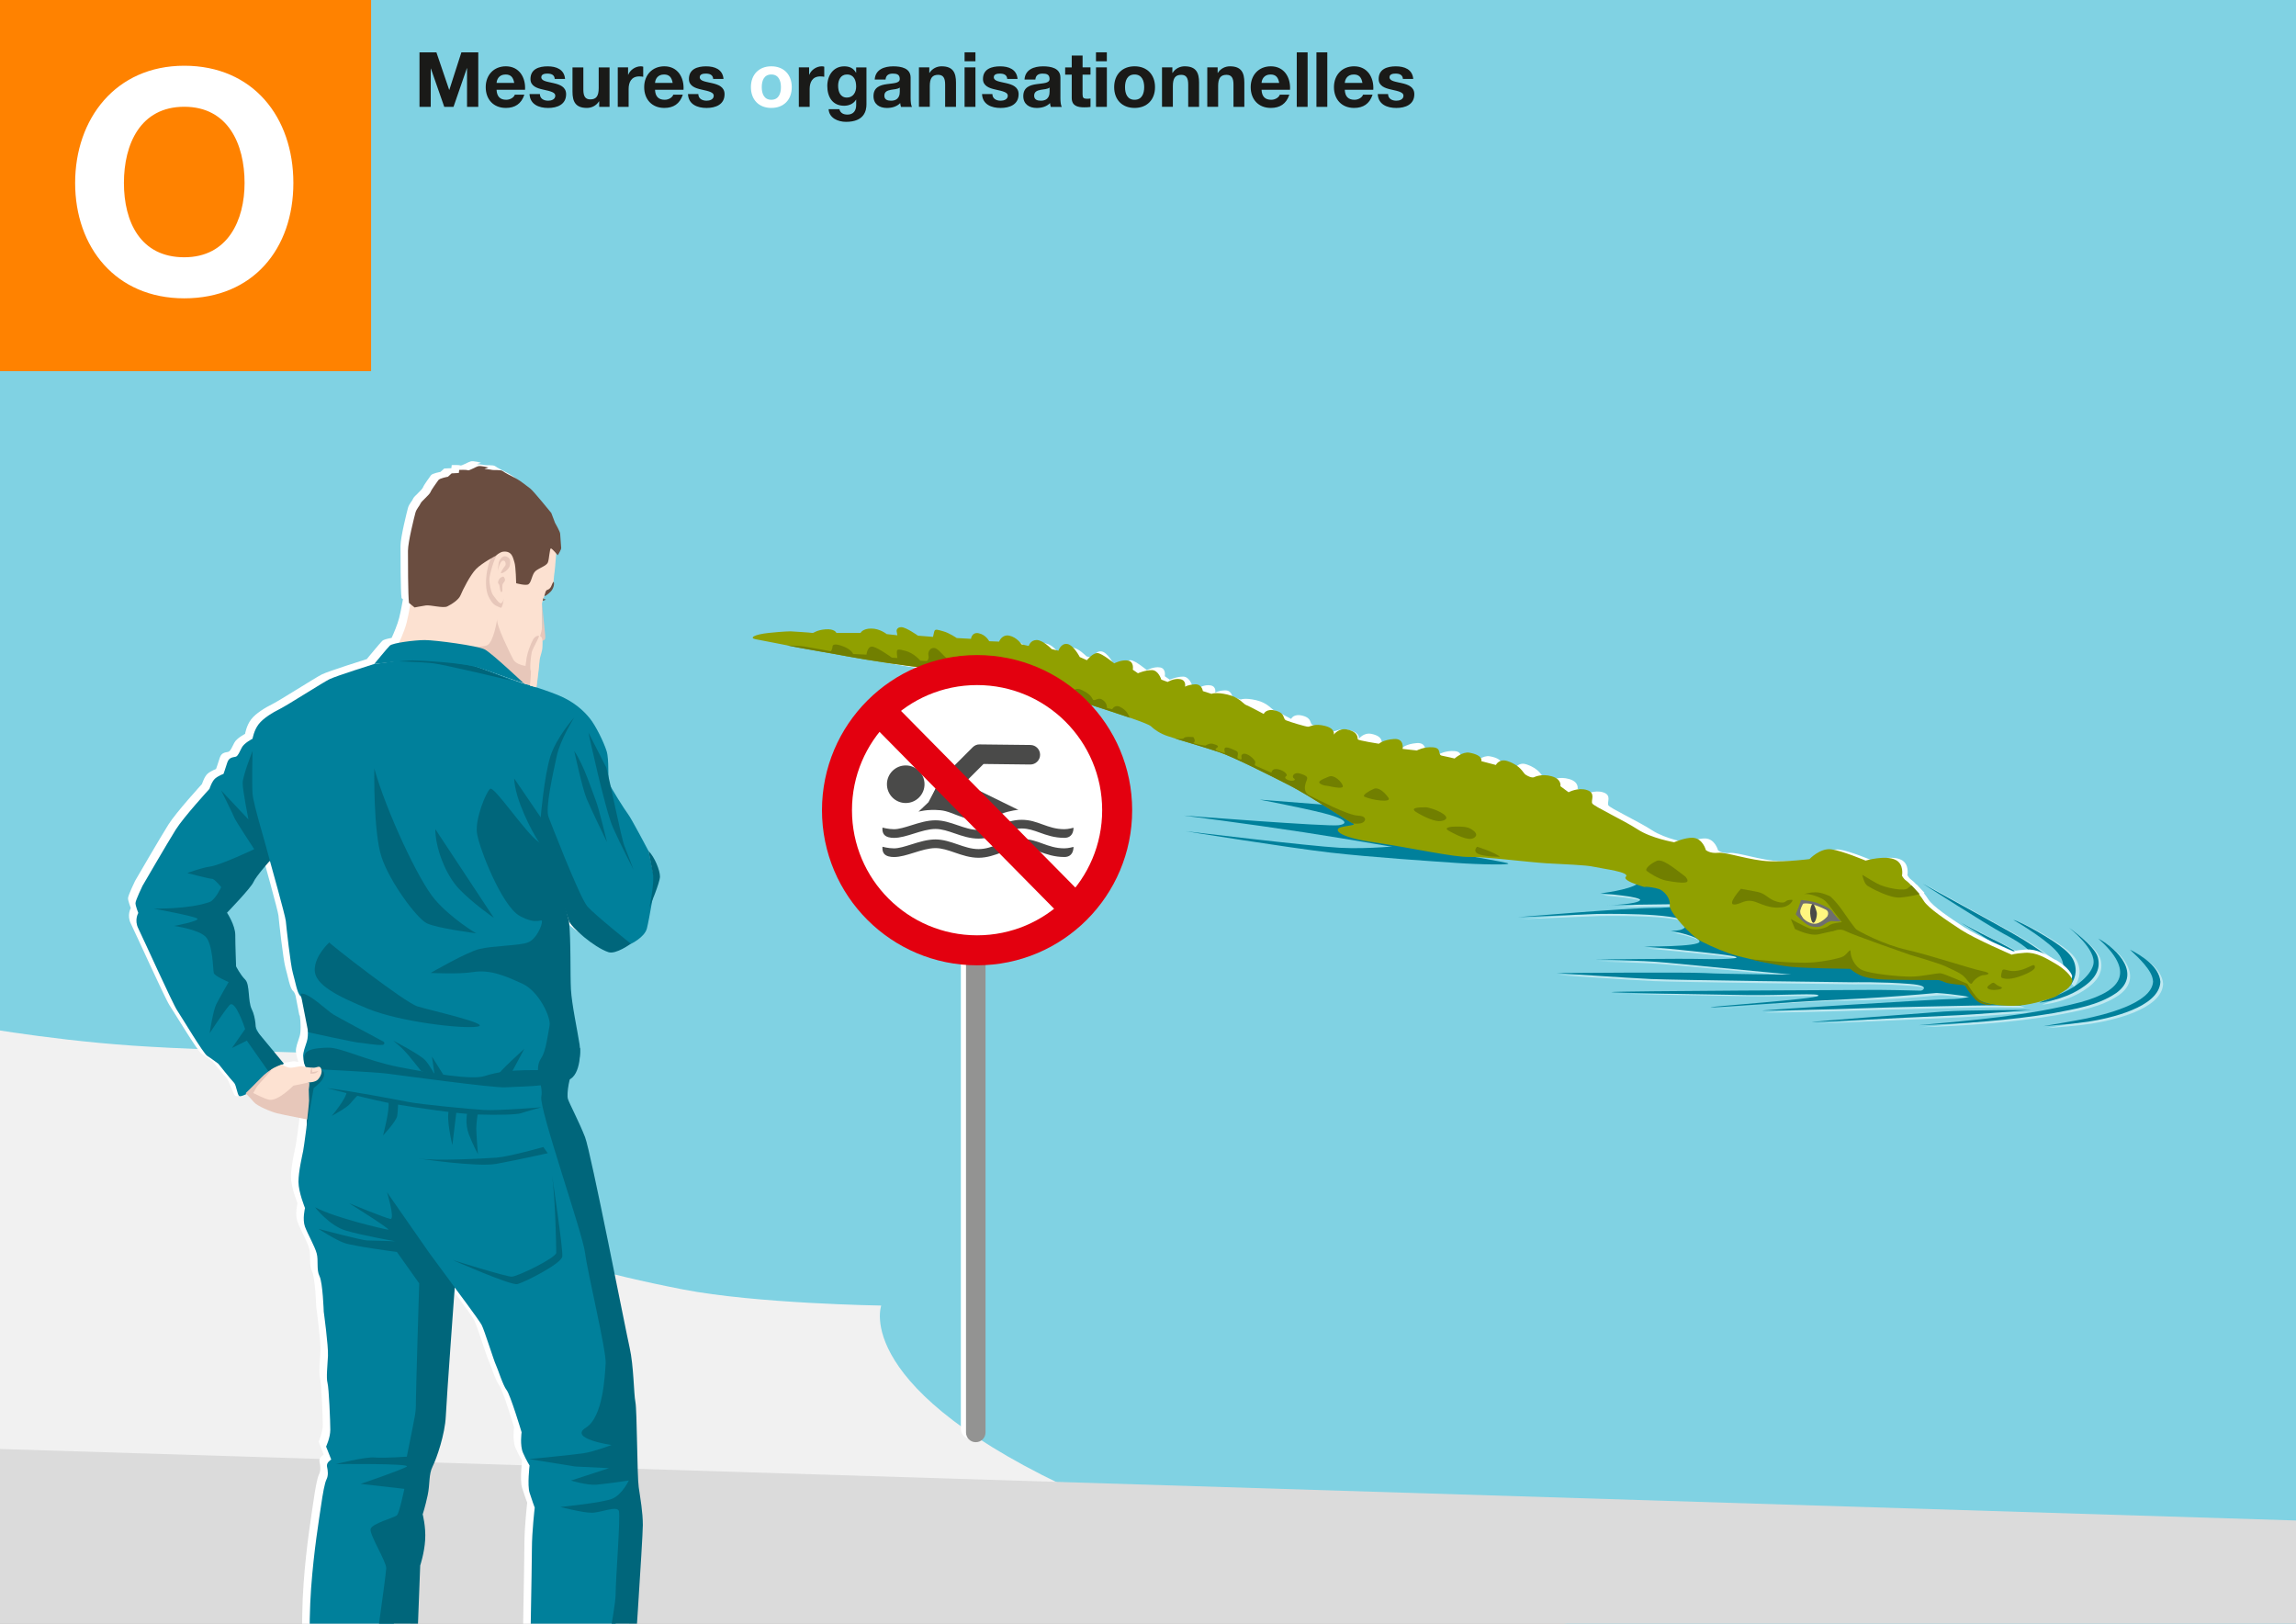 <?xml version="1.0" encoding="UTF-8"?><svg id="FR" xmlns="http://www.w3.org/2000/svg" xmlns:xlink="http://www.w3.org/1999/xlink" viewBox="0 0 841.89 595.28"><rect x="0" y="0" width="841.89" height="595.28" fill="#333333" stroke="none"/><defs><style>.cls-1{fill:#80d2e3;}.cls-2{fill:#6a4d40;}.cls-3{fill:#494948;}.cls-4{fill:#6f6f6e;}.cls-5{fill:#fff;}.cls-6,.cls-7{fill:none;}.cls-7{stroke:#e3000f;stroke-miterlimit:10;stroke-width:11px;}.cls-8{fill:#fde2d2;}.cls-9{fill:#717f00;}.cls-10{fill:#fce1d1;}.cls-11{fill:#ff8200;}.cls-12{fill:#4a4a49;}.cls-13{fill:#00809b;}.cls-14{fill:#dbdbdb;}.cls-15{fill:#00667b;}.cls-16{fill:#939392;}.cls-17{fill:#e7c7ba;}.cls-18{fill:#1a1a18;}.cls-19{fill:#bfe9f1;}.cls-20{clip-path:url(#clippath);}.cls-21{fill:#90a000;}.cls-22{fill:#f1f1f1;}.cls-23{fill:#fff680;}</style><clipPath id="clippath"><rect class="cls-6" x="0" y="0" width="841.89" height="595.28"/></clipPath></defs><g id="de"><g class="cls-20"><g id="Bild3"><polygon class="cls-22" points="854.14 606.53 -15.57 606.08 -15.57 -17.77 853.05 -7.15 854.14 606.53"/><path class="cls-1" d="M-14.38,375.4s30.02,5.67,62.93,7.94c32.9,2.27,98.71,3.4,98.71,3.4,0,0-22.76,14.09-5.74,36.78,17.02,22.69,50.82,37.92,108.91,49.21,26.82,5.22,72.7,5.91,72.7,5.91,0,0-11.35,30.63,73.75,69.21s221.25,53.51,221.25,53.51l241.67,1.13V-22.85L-13.25-27.38l-1.13,402.79Z"/><path class="cls-13" d="M516.64,309.99c-3.52,0-14.3,1.4-25.44.81-11.14-.59-56.49-6.07-56.49-6.07,0,0,37.73,6.07,52.98,7.83,15.25,1.76,38.12,3.23,46.34,3.81,8.21.59,21.99.88,18.48,0s-35.85-6.38-35.85-6.38Z"/><path class="cls-13" d="M518.07,311.77c-1.74-.29-23.24-4.07-39.85-6.62-21.08-3.23-44.16-6.15-44.16-6.15,0,0,52.73,4.12,56.78,3.54,4.05-.58,2.41-2.44-5.69-4.46-8.1-2.03-23.23-4.92-23.23-4.92l27.39,2.15s-14.49-7.25-18.46-9.69c-8.77-5.39-30.07-13.12-30.07-13.12l84.78,21.12-7.47,18.15Z"/><path class="cls-19" d="M748.77,368.3c.82,0,8.45-.82,15.15-5.08,5.38-3.43,7.42-7.04,6.33-11.41-1.09-4.37-10.59-10.94-10.59-10.94,0,0,10.41,8.1,8.87,13.69-1.11,4.02-6.29,8-11.21,10.18-4.92,2.19-8.55,3.56-8.55,3.56Z"/><path class="cls-19" d="M760.61,361.78s2.2-2.74,1.9-6.1c-.39-4.29-2.84-6.87-11.33-12.04-8.5-5.16-11.55-5.89-11.55-5.89,0,0,10.69,6.15,15.45,11.08,4.94,5.11,2.23,9.47,2.23,9.47l3.3,3.48Z"/><path class="cls-19" d="M755.57,357.2c-.79-4.21-2.45-5.71-8.65-9.87-4.66-3.13-8.8-5.35-18.43-10.67-8.57-4.73-22.05-12.14-22.05-12.14,0,0,23.66,15.14,29.55,18.28,8.31,4.43,8.71,5.61,11.53,8.33,1.82,1.76,2.47,4.47,2.47,4.47l5.58,1.6Z"/><path class="cls-19" d="M749.45,355.33s-4.55-4.33-19.11-11.37c-2.47-1.19-9.97-5.19-9.97-5.19,0,0,11.77,6.99,18.16,11.97,2.46,1.91,5.8,5.46,5.8,5.46l5.12-.86Z"/><path class="cls-19" d="M680.43,360.87c-2.78,0-65.01-.8-73.95-1.19-8.95-.4-34.79-2.19-34.79-2.19,0,0,48.31-.4,54.67,0,6.36.4,38.37.99,38.37.99,0,0-41.75-3.78-52.28-4.77s-26.64-1.19-26.64-1.19c0,0,32.2-.4,38.37-.2,6.16.2,18.69,0,11.33-1.19-7.36-1.19-31.01-3.38-31.61-3.38s20.28.2,20.28-1.79-10.54-3.98-10.54-3.98c0,0,6.96.4,5.17-3.18-1.79-3.58-32.2-2.98-32.2-2.98l-29.02,1.19s39.96-3.38,49.3-3.38,13.72-1.39,8.75-1.39-27.43.4-25.64.4,11.13-.4,12.33-1.79c1.19-1.39-14.51-2.58-14.51-2.58,0,0,10.54-1.19,13.72-3.58,3.18-2.39-8.35-7.36-8.35-7.36l57.25,21.67,67.79,19.48,13.72,7.16s-7.36,2.19-7.16,1.59-1.59-1.19-8.55-1.99-12.13-.6-12.13-.6c0,0,6.96-2.39-2.98-3.18-9.94-.8-20.67-.6-20.67-.6Z"/><path class="cls-19" d="M723.96,369.42s-31.01.6-40.16.99-37.57.99-36.58.8,64.21-4.17,68.58-4.17,8.15-.8,8.95-1.79c.8-.99-1.9-2.93-.75-2.76s18.44,6.93,18.44,6.93c0,0-10.73-.2-18.49,0Z"/><path class="cls-19" d="M745.63,371.01c-.6,0-17.3,1.59-31.81,2.19-14.51.6-49.3,2.19-48.31,2.19s39.96-3.18,48.11-3.78c8.15-.6,32.01-.6,32.01-.6Z"/><path class="cls-19" d="M717.01,364.25s-20.67,2.39-39.36,2.58-49.3,3.18-49.3,3.18c0,0,38.17-2.98,39.36-4.17,1.19-1.19-12.92-.4-26.24-.6-13.32-.2-51.29-.99-49.5-.8,1.79.2,91.45-.8,97.61-.8s27.43.6,27.43.6Z"/><path class="cls-19" d="M770.4,344.83c7.59,4.15,15.76,13.3,6.61,19.96-6.81,4.66-15.22,5.86-23.12,7.41-15.88,2.68-33.26,3.87-49.34,4.4,19.91-1.81,40.05-3.43,59.45-8.45,15.92-4.43,19.53-11.54,6.41-23.31h0Z"/><path class="cls-19" d="M781.97,348.89c4.51,2.25,10.84,6.33,11.19,11.82-.43,9.44-18.86,13.44-26.43,14.6-5.12.76-11.3,1.22-16.46,1.64,4.55-.78,10.81-1.82,15.25-2.71,6.64-1.37,24.46-5.52,24.96-13.59-.08-2.35-1.64-4.49-3.13-6.3-1.61-1.93-3.47-3.69-5.38-5.47h0Z"/><path class="cls-13" d="M747.77,367.55c.82,0,8.45-.82,15.15-5.08,5.38-3.43,7.42-7.04,6.33-11.41s-10.59-10.94-10.59-10.94c0,0,10.41,8.1,8.87,13.69-1.11,4.02-6.29,8-11.21,10.18s-8.55,3.56-8.55,3.56Z"/><path class="cls-13" d="M759.18,361.25s2.2-2.74,1.9-6.1c-.39-4.29-2.84-6.87-11.33-12.04-8.5-5.16-11.55-5.89-11.55-5.89,0,0,10.69,6.15,15.45,11.08,4.94,5.11,2.23,9.47,2.23,9.47l3.3,3.48Z"/><path class="cls-13" d="M754.14,356.66c-.79-4.21-2.45-5.71-8.65-9.87-4.66-3.13-8.8-5.35-18.43-10.67-8.57-4.73-22.05-12.14-22.05-12.14,0,0,23.66,15.14,29.55,18.28,8.31,4.43,8.71,5.61,11.53,8.33,1.82,1.76,2.47,4.47,2.47,4.47l5.58,1.6Z"/><path class="cls-13" d="M748.01,354.79s-4.55-4.33-19.11-11.37c-2.47-1.19-9.97-5.19-9.97-5.19,0,0,11.77,6.99,18.16,11.97,2.46,1.91,5.8,5.46,5.8,5.46l5.12-.86Z"/><path class="cls-13" d="M679.43,360.12c-2.78,0-65.01-.8-73.95-1.19s-34.79-2.19-34.79-2.19c0,0,48.31-.4,54.67,0,6.36.4,31.42.56,31.42.56,0,0-34.8-3.35-45.34-4.34-10.54-.99-26.64-1.19-26.64-1.19,0,0,32.2-.4,38.37-.2s18.69,0,11.33-1.19c-7.36-1.19-31.01-3.38-31.61-3.38s20.28.2,20.28-1.79-10.54-3.98-10.54-3.98c0,0,6.96.4,5.17-3.18-1.79-3.58-32.2-2.98-32.2-2.98l-29.02,1.19s39.96-3.38,49.3-3.38,13.72-1.39,8.75-1.39-27.43.4-25.64.4,11.13-.4,12.33-1.79-14.51-2.58-14.51-2.58c0,0,10.54-1.19,13.72-3.58,3.18-2.39-8.35-7.36-8.35-7.36l57.25,21.67,67.79,19.48,13.72,7.16s-7.36,2.19-7.16,1.59-1.59-1.19-8.55-1.99c-6.96-.8-12.13-.6-12.13-.6,0,0,6.96-2.39-2.98-3.18-9.94-.8-20.67-.6-20.67-.6Z"/><path class="cls-13" d="M722.96,368.67s-31.01.6-40.16.99c-9.14.4-37.57.99-36.58.8.99-.2,64.21-4.17,68.58-4.17s8.15-.8,8.95-1.79c.8-.99-1.9-2.93-.75-2.76s18.44,6.93,18.44,6.93c0,0-10.73-.2-18.49,0Z"/><path class="cls-13" d="M744.63,370.26c-.6,0-17.3,1.59-31.81,2.19-14.51.6-50.22,2.58-48.31,2.19.97-.2,39.96-3.18,48.11-3.78,8.15-.6,32.01-.6,32.01-.6Z"/><path class="cls-13" d="M716,363.5s-20.65,2.05-39.32,2.87c-23.11,1.01-50.31,3.37-49.34,2.89.64-.32,38.17-2.98,39.36-4.17s-12.97-.08-26.29-.28-51.22-.82-49.45-1.11c2.22-.37,91.45-.8,97.61-.8s27.43.6,27.43.6Z"/><path class="cls-13" d="M769.39,344.08c7.59,4.15,15.76,13.3,6.61,19.96-6.81,4.66-15.22,5.86-23.12,7.41-15.88,2.68-33.26,3.87-49.34,4.4,19.91-1.81,40.05-3.43,59.45-8.45,15.92-4.43,19.53-11.54,6.41-23.31h0Z"/><path class="cls-13" d="M780.97,348.14c4.51,2.25,10.84,6.33,11.19,11.82-.43,9.44-18.86,13.44-26.43,14.6-5.12.76-11.3,1.22-16.46,1.64,4.55-.78,10.81-1.82,15.25-2.71,6.64-1.37,24.46-5.52,24.96-13.59-.08-2.35-1.64-4.49-3.13-6.3-1.61-1.93-3.47-3.69-5.38-5.47h0Z"/><path class="cls-5" d="M753.7,351.93c-3.3-1.9-6.79-4.11-10.81-3.82-4.02.29-4.63.68-4.63.68,0,0-12.95-5.53-18.03-8.86s-11.56-7.63-13.15-10.21c-.43-.7-1.02-1.5-1.65-2.31.16-.04.25-.07.25-.07l-2.88-3.08-.06.05c-.79-.83-1.46-1.47-1.8-1.69-1.05-.69-1.77-2.1-1.51-1.94,0,0,.72-3.91-2.23-5.43-3.62-1.87-10.68.22-10.68.22,0,0-8.18-3.47-12.13-4-3.95-.53-7.73,3.46-7.73,3.46,0,0-7.51,1-14.19.78-6.68-.23-15.3-3.32-18.18-3-2.88.32-4.33-.98-4.33-.98,0,0-1.08-4.22-4.7-4.34-2.71-.09-6.52,1.58-6.52,1.58,0,0-8.08-1.37-12.97-4.58-4.88-3.2-15.41-8.08-16.02-9.15-.61-1.07,1.37-3.66-1.83-4.73-3.2-1.07-6.56.76-6.56.76l-2.9-2.14s.61-2.44-3.05-3.51c-3.66-1.07-6.25.31-6.25.31,0,0-.88.49-3.03-.89-.92-.59-1.6-3.2-6.39-4.8-2.95-.98-4.11,1.37-4.11,1.37l-5.15-1.34s.81-2.09-4.22-3c-2.48-.45-5.25,2.06-5.25,2.06,0,0-3-.74-4.54-1.02-1.54-.28.14-2.66-3.08-2.94-3.22-.28-5.74,1.12-5.74,1.12l-5.04-.56s.7-3.78-3.08-3.5c-3.78.28-5.32,1.68-5.32,1.68,0,0-7.14-1.12-7.42-1.54s.44-2.6-3.9-3.51c-2.88-.61-4.65,1.83-4.65,1.83,0,0,.7-2.1-3.08-3.08s-5.18.28-6.02.28-6.31-1.67-7.71-2.23c-1.4-.56-.15-2.44-3.65-3.43-3.5-.98-4.34,1.14-4.34,1.14,0,0-5.45-2.91-6.29-3.19s-2.3-2.68-6.5-3.66c-4.2-.98-5.69-.26-5.69-.26l-3.08-.98s-.28-2.52-2.8-2.38-3.5.84-3.5.84c0,0,.56-2.24-1.68-2.66s-4.48.98-4.48.98l-2.24-.84s-.98-3.36-3.36-3.36-4.9,1.12-4.9,1.12l-1.82-1.26s.56-2.8-1.68-3.22c-2.24-.42-4.9.98-4.9.98,0,0-4.2-3.5-5.88-3.64-1.68-.14-3.78,2.52-3.78,2.52l-2.52-1.12s-2.24-4.34-4.48-4.62c-2.24-.28-3.08,2.38-3.08,2.38l-2.38-.56s-3.08-3.22-5.32-3.22-2.8,2.1-2.8,2.1l-2.52-.56s-1.68-2.52-4.34-3.08c-2.66-.56-3.64,2.1-3.64,2.1l-3.5-.14s-1.12-2.24-3.64-2.8c-2.52-.56-2.8,1.96-2.8,1.96l-5.04-.28s-2.66-1.82-4.76-2.38c-2.1-.56-2.94-.98-3.22.14-.28,1.12-.42,1.82-.42,1.82l-5.32-.42s-4.22-3.01-5.9-3.01-1.67,1.33-1.67,1.33l.28,1.54-3.78-.42s-2.38-1.96-5.46-1.96-3.78,1.54-3.78,1.54h-8.54s-.56-1.54-3.92-1.26c-3.36.28-4.06,1.4-4.62,1.26s-7.7-.56-7.7-.56c0,0-2.38,0-7.7.56-5.32.56-7,1.82-4.62,2.24,1.76.31,6.83,1.31,11.11,2.16h0s0,0,.01,0c.68.13,1.34.26,1.96.38.07.01.14.03.2.04.18.04.36.07.54.1.15.03.3.06.45.09.3.06.59.12.87.17,4.34.84,10.65,1.82,17.23,3.08,6.58,1.26,23.25,3.78,27.73,4.06,4.48.28,23.95,3.64,29.42,4.62,5.46.98,14.85,3.92,26.19,7.56,1.49.48,2.99.96,4.47,1.44.06.02.12.04.18.06.7.22,1.39.45,2.07.67.05.02.1.03.15.05.69.22,1.38.45,2.05.67.04.01.09.03.13.04.69.22,1.36.45,2.03.66.03,0,.05.02.08.03,2.08.68,4.02,1.34,5.74,1.93,4,1.39,6.82,2.48,7.34,3,1.12,1.12,3.36,2.66,6.02,3.5,1.41.45,2.19.69,2.61.83h0c.28.09.4.13.45.14,0,0,0,0,0,0,0,0,.01,0,.01,0,0,0,9.95,2.94,14.99,4.62,5.04,1.68,18.07,8.26,24.93,11.77,6.86,3.5,20.87,12.75,22.41,13.45,1.54.7,13.68,1.98,11.16,2.68-2.52.7-17.04,2.08-3.74,4.04,13.31,1.96,28.29,5.32,33.76,5.18,5.46-.14,20.59,1.82,27.31,2.24,6.72.42,13.87.56,16.95,1.26,3.08.7,12.89,1.82,11.21,3.5-1.21,1.21,4.12,2.94,6.73,3.7-.83-.43,4.42.11,5.8,1.03,1.84,1.23,8.69.88,8.41,2.98-.28,2.1,2.03,13.3,5.95,15.26,3.92,1.96,8.68,4,12.61,5.04,0,0,2.16.57,5.25,1.25-.35-.02-.58-.02-.66,0,0,0,9.07,2.04,14.07,2.59,5,.56,21.29.74,21.29.74,0,0,1.48,1.3,3.42,2.22,1.94.93,4.26,1.2,6.85,1.48,2.59.28,21.01.28,21.01.28,0,0,1.2.28,2.41.83,1.2.56,6.94.99,6.94.99,0,0,1.02,2.06,3.52,4.84,2.5,2.78,6.29,2.08,6.29,2.08,0,0-2.22-.32-3.94-1.24,2.8,1.2,7.07,1.62,11.3,1.6,5.72-.03,11.42-2.09,13.59-2.75,2.18-.65,1.73-1.01,4.42-2.54s2.86-3.67,2.86-3.67c-.34-1.58-2.73-4.08-6.02-5.98Z"/><path class="cls-21" d="M637.03,350.44s11.68,3.11,19.98,3.46,21.7.96,21.7.96c0,0,4.63,3.51,14.83,3.85,10.2.34,15.06.22,15.06.22,0,0,2.09-.23,3.42.25s8.48,2.02,8.48,2.02c0,0,1.47,1.74,3.65,4.25s8.2,3.32,14.13,3.29c5.93-.03,11.83-2.17,14.08-2.84,2.25-.68,1.79-1.05,4.58-2.63,2.79-1.58,2.96-3.81,2.96-3.81-.35-1.64-2.82-4.22-6.24-6.19-3.41-1.97-7.03-4.26-11.2-3.96s-4.79.7-4.79.7c0,0-13.41-5.73-18.67-9.17-5.26-3.45-11.98-7.9-13.62-10.58-1.64-2.67-5.38-6.7-6.37-7.35-1.09-.72-1.83-2.18-1.57-2.01,0,0,.75-4.05-2.31-5.62-3.75-1.93-11.07.23-11.07.23,0,0-8.47-3.59-12.56-4.14s-8,3.58-8,3.58c0,0-7.78,1.04-14.7.8-6.92-.24-15.85-3.44-18.83-3.1-2.99.33-4.48-1.01-4.48-1.01,0,0-1.12-4.37-4.87-4.5-2.8-.1-6.75,1.64-6.75,1.64,0,0-8.37-1.42-13.43-4.74-5.06-3.32-15.96-8.37-16.59-9.48-.63-1.11,1.42-3.79-1.9-4.9s-6.79.79-6.79.79l-3-2.21s.63-2.53-3.16-3.63-6.48.32-6.48.32c0,0-.91.51-3.14-.93-.96-.62-1.66-3.31-6.62-4.97-3.06-1.02-4.26,1.42-4.26,1.42l-5.33-1.39s.84-2.16-4.37-3.11c-2.57-.47-5.44,2.13-5.44,2.13,0,0-3.11-.76-4.7-1.05-1.6-.29.15-2.76-3.19-3.05-3.34-.29-5.95,1.16-5.95,1.16l-5.22-.58s.73-3.92-3.19-3.63-5.51,1.74-5.51,1.74c0,0-7.4-1.16-7.69-1.6s.46-2.69-4.04-3.64c-2.98-.63-4.81,1.9-4.81,1.9,0,0,.73-2.18-3.19-3.19-3.92-1.02-5.37.29-6.24.29s-6.54-1.73-7.99-2.31-.16-2.53-3.78-3.55-4.49,1.18-4.49,1.18c0,0-5.64-3.02-6.51-3.31s-2.38-2.77-6.73-3.79c-4.35-1.02-5.89-.27-5.89-.27l-3.19-1.02s-.29-2.61-2.9-2.47c-2.61.15-3.63.87-3.63.87,0,0,.58-2.32-1.74-2.76s-4.64,1.02-4.64,1.02l-2.32-.87s-1.02-3.48-3.48-3.48-5.08,1.16-5.08,1.16l-1.89-1.31s.58-2.9-1.74-3.34c-2.32-.44-5.08,1.02-5.08,1.02,0,0-4.35-3.63-6.09-3.77s-3.92,2.61-3.92,2.61l-2.61-1.16s-2.32-4.5-4.64-4.79-3.19,2.47-3.19,2.47l-2.47-.58s-3.19-3.34-5.51-3.34-2.9,2.18-2.9,2.18l-2.61-.58s-1.74-2.61-4.5-3.19c-2.76-.58-3.77,2.18-3.77,2.18l-3.63-.15s-1.16-2.32-3.77-2.9-2.9,2.03-2.9,2.03l-5.22-.29s-2.76-1.89-4.93-2.47-3.05-1.02-3.34.15-.44,1.89-.44,1.89l-5.51-.44s-4.37-3.12-6.11-3.12-1.73,1.38-1.73,1.38l.29,1.6-3.92-.44s-2.47-2.03-5.66-2.03-3.92,1.6-3.92,1.6h-8.85s-.58-1.6-4.06-1.31-4.21,1.45-4.79,1.31-7.98-.58-7.98-.58c0,0-2.47,0-7.98.58-5.51.58-7.25,1.89-4.79,2.32s11.17,2.18,15.67,3.05c4.5.87,11.03,1.89,17.85,3.19,6.82,1.31,24.08,3.92,28.73,4.21,4.64.29,24.81,3.77,30.47,4.79,5.66,1.02,15.38,4.06,27.13,7.83,11.75,3.77,23.94,7.69,25.1,8.85,1.16,1.16,3.48,2.76,6.24,3.63s3.19,1.02,3.19,1.02c0,0,10.3,3.05,15.52,4.79,5.22,1.74,18.72,8.56,25.83,12.19s21.62,13.2,23.21,13.93-1.74.73-4.35,1.45-1.74,3.48,12.04,5.51c13.78,2.03,29.31,5.51,34.97,5.37s21.33,1.89,28.29,2.32,14.36.58,17.56,1.31c3.19.73,13.35,1.89,11.61,3.63-1.74,1.74,9.6,4.51,8.27,4.21-4.45-1.02,2.99-.45,4.71.69,1.91,1.27,3.42,3.51,3.13,5.69-.29,2.18,7.69,11.17,11.75,13.2,4.06,2.03,8.99,4.15,13.06,5.22Z"/><path class="cls-23" d="M661.17,330.66s-1.63,3.18-1.19,4.44,3.43,4.22,5.03,4.15c1.6-.07,6.34-3.22,6.34-3.22,0,0,.77-1.84-.88-2.82s-6.56-2.48-7.33-2.62-1.98.07-1.98.07Z"/><path class="cls-4" d="M658.95,333.96c.7-1.44,1.41-4,1.41-4,0,0,3.71.2,6.41,1.25,2.7,1.05,4.52,1.95,5.28,3.22.76,1.27,2.96,3.36,2.96,3.36,0,0-2.44.15-3.35-.24s-1.54-1.67-1.54-1.67c0,0,.79-1.69-.64-2.39s-4.02-1.89-5.9-2.17-2.46.03-2.46.03c0,0-1.14,2.01-1.03,2.98s.26,1.11,1.06,2.42c-.28-.34-1.85-.87-2.68-1.6.2-.39.47-1.2.47-1.2Z"/><path class="cls-4" d="M660.37,335.43s.43,1.37,2.4,2.46c1.98,1.09,3.26.84,4.19.4,2.33-1.08,3.55-2.91,3.55-2.91l2.01,2.34s-.53-.32-1.94.22-2.2,1.8-4.15,1.88c-1.57.07-3.02-.21-4.4-1.31l-1.38-1.1s-2.4-2.28-2.17-2.21,1.89.22,1.89.22Z"/><path class="cls-3" d="M664.38,331.63c-.25.34-.73,1.58-.63,3.23.08,1.35.56,3.77,1.31,3.43s1.35-2.83,1.09-3.87-.94-2.86-1.2-2.91-.28-.28-.58.12Z"/><path class="cls-9" d="M745.22,353.92c-1.3.52-3.4,1.84-6.41,2.07-3.01.22-4.32-1.43-4.72.08-.39,1.51-.64,2.32.29,2.56.93.23,2.78.7,7.2-1.03,4.42-1.73,4.53-2.76,4.53-2.76,0,0,.3-1.38-.89-.91Z"/><path class="cls-9" d="M733.49,361.76c-2.11-.78-2.14-2.01-3.29-1.21-1.15.8-2.09,1.47-1.01,2.03,1.08.56,3.53.39,4.5-.05s-.2-.77-.2-.77Z"/><path class="cls-9" d="M713.65,354.41c1.61.83,3.78,1.6,5.73,2.96s3.07,4.27,3.82,2.95,2.95-2.81,4.08-2.82,3.76-.64-.51-1.52c-4.26-.87-19.46-5.93-27.54-7.73-8.08-1.8-17.62-6.59-20.33-8.65s-3.1-1.57-5.87-1.15c-2.77.42-2.63,1.64-3.73,1.88s-.86,1.33,1.37,1.2c2.24-.14,3.78-1.44,6.18-.13s23.71,8.72,23.71,8.72c6.17,1.79,11.65,3.54,13.09,4.28Z"/><path class="cls-9" d="M661.59,327.81c1.53-.4,6.31,1.1,7.83,2.61s6.49,8.73,7.21,9.1,4.09,1.34,4.09,1.34c0,0-1.68-1.95-4.51-6.14-2.83-4.19-5.07-6.07-5.07-6.07,0,0-2.99-1.58-5.57-1.52s-3.98.67-3.98.67Z"/><path class="cls-9" d="M699.72,325.46c-.95,1.57-8.55.06-11.43-1.54-2.88-1.59-5.43-3.22-5.43-3.22,0,0,.58,3.2,1.92,4.06,1.33.86,8.17,4.6,11.96,4.29,3.79-.31,7.18-1.25,7.18-1.25l-2.99-3.2-1.22.85Z"/><path class="cls-9" d="M671.06,339.12c-1.24.98-4.88,2.28-7.58,1.23s-6.83-3.43-6.83-3.43l1.53,3.66s5.25,2.68,8.55,1.97c3.3-.71,7.03-1.57,6.46-1.62s-2.13-1.8-2.13-1.8Z"/><path class="cls-9" d="M655.73,330.01c-1.21.13-.8,1.48-4.11.57s-4.08-2.97-7.15-3.59-6.12-1.14-6.12-1.14c0,0-5.05,5.6-2.57,5.75s4.1-2.6,8.71-.65c4.61,1.95,6.75,1.92,8.86,1.69,2.12-.24,3.37-1.45,3.82-2.25s-.8-.45-1.43-.38Z"/><path class="cls-9" d="M410.65,259.12c-1.91-.91-2.84.9-2.84.9l-1.95-.45s.3-1.95-1.8-3.14c-1.64-.94-2.89,1.07-3.44-.15-.56-1.22-1.78-2.29-3.89-3.29-2.11-1-2.98-.08-3.42.7-.45.78.46,1.05-1.89.56-.97-.21-.55-2.87-3.21-3.95-1.45-.58-2.39,1.65-2.39,1.65l-2.52-.59s-1-3.45-3.23-3.12c-2.23.33-2.67,2-2.67,2l-3.45-1.11s-1-3.12-3.12-4.01c-2.11-.89-2.56.22-2.67,1.11-.11.89-.45,1.56-.45,1.56,0,0-3.78-2.56-5.12-3.78-1.34-1.22-2.78-.78-3.23.11-.45.89-.67,2-.67,2,0,0-1.78-2.11-4.01-3.9s-3.56-2.11-3.34-1c.22,1.11.33,2.34.33,2.34,0,0-2.34-.22-4.34-2-2-1.78-3.45-3.9-4.79-4.01-1.34-.11-2.42,1.28-2.09,2.72.33,1.45-.6,2.1-.6,2.1l-2.39-.15s-2.15-2.66-5.27-3.55c-3.12-.89-3.34-.56-3.34.45s.22,2.11.22,2.11l-2-.11s-4.79-3.45-6.9-4.01c-2.11-.56-2.45,2.89-2.45,2.89l-4.9-.22s-.45-1.56-3.56-2.78c-3.12-1.22-4.01-.67-4.01.11s-.56,1.67-.56,1.67c0,0-7.12-1.34-9.91-1.78-1.11-.18-3.62-.3-6.24-.39,1.55.3,3,.59,4.16.81,4.5.87,11.03,1.89,17.85,3.19,6.82,1.31,24.08,3.92,28.73,4.21,4.64.29,24.81,3.77,30.47,4.79,5.66,1.02,15.38,4.06,27.13,7.83,6.3,2.02,12.72,4.08,17.5,5.74-.66-.83-.91-2.71-3.76-4.06Z"/><path class="cls-9" d="M617.92,321.33c-4.63-3.55-8.4-6.57-10.45-5.71s-4.52,2.91-3.66,3.66c.86.75,4.42,3.02,7.11,3.55s6.57,1.08,7.54.54c.97-.54-.54-2.05-.54-2.05Z"/><path class="cls-9" d="M641.79,351.73c.81-.2,15.05,1.73,23.26,1.08,3.45-.27,9.49-1.41,10.9-2.22s2.62-3.23,2.62-1.62,1.21,5.25,4.24,6.66c3.03,1.41,13.53,2.42,17.77,2.42s9.69-1.41,11.1-1.21,9.69,3.84,9.69,3.84c0,0,2.83,4.85,4.64,6.06s4.64,1.62,4.64,1.62c0,0-3.93.73-6.52-2.15-2.59-2.88-3.64-5.01-3.64-5.01,0,0-5.95-.45-7.19-1.03s-2.49-.86-2.49-.86c0,0-19.08,0-21.76-.29s-5.08-.58-7.09-1.53-3.55-2.3-3.55-2.3c0,0-16.87-.19-22.05-.77-5.18-.58-14.57-2.68-14.57-2.68Z"/><path class="cls-9" d="M497.88,299.01c-3.78-.13-14.85-5.99-17.58-7.29-2.74-1.3-1.75-4.21-1.22-5.51.52-1.3.37-1.72-2.4-2.62-2.12-.69-3.28,1.1-2.24,1.75s-.52,1.3-2.08.65c-1.56-.65-1.17-1.17-.65-1.56.52-.39-.69-1.89-3.04-2.41-2.34-.52-2.43,1.24-2.43,1.24,0,0-2.61-1.05-5.5-2.36-1.68-.76.51-.85-1.05-2.55-1.56-1.69-3.48-2.52-4.26-1.74-.78.78.65,2.21-1.04,1.69-1.69-.52.66-2.19-1.29-3.1-1.95-.91-3.99-1.77-4.12-.6-.13,1.17.72,1.75-.45,1.36-1.17-.39-3.78-.91-2.47-1.69,1.3-.78,0-1.17-1.3-1.56-1.3-.39-2.74.65-2.74.65,0,0-5.21-.65-4.3-1.17s-.13-1.95-.13-1.95c0,0-3-.39-3.52.39-.23.35-1.62.31-3.1.16.39.12.48.16.48.16,0,0,10.3,3.05,15.52,4.79,5.22,1.74,18.72,8.56,25.83,12.19,7.11,3.63,21.62,13.2,23.21,13.93,0,0,1.61.3,3.18-.09,1.56-.39,2.47-2.61-1.3-2.74Z"/><path class="cls-9" d="M549.99,314.13c-1.82-1.68-8.36-3.7-8.36-3.7,0,0-1.82,1.68.55,2.69,2.36,1.01,7.82,1.01,7.82,1.01Z"/><path class="cls-9" d="M533.81,303.03c-1.83,0-4.91.34-2.36,1.68,2.55,1.35,6.91,3.7,8.91,2.52,2-1.18.36-2.52-1.09-3.36-1.45-.84-3.45-.84-5.45-.84Z"/><path class="cls-9" d="M522.72,295.97c-2.73,0-6,.17-3.27,1.85,2.73,1.68,6.73,3.53,8.91,3.19,2.18-.34,2.73-1.35.73-2.69-2-1.35-5.27-2.35-6.36-2.35Z"/><path class="cls-9" d="M500.36,292.1c2.68,1.24,10.18,2.35,8.73.34-1.45-2.02-3.64-4.04-5.45-3.19-1.82.84-4.36,2.35-3.27,2.86Z"/><path class="cls-9" d="M486.55,288.07c2.55.5,6.18,1.35,5.82,0-.36-1.35-3.09-4.2-5.09-3.36s-4.36,1.68-3.27,2.52,2.55.84,2.55.84Z"/><path class="cls-5" d="M355.9,527.47c-1.98,0-3.58-1.6-3.58-3.58v-181.1c0-1.98,1.6-3.58,3.58-3.58s3.58,1.6,3.58,3.58v181.1c0,1.98-1.6,3.58-3.58,3.58Z"/><path class="cls-16" d="M357.79,528.73c-1.98,0-3.58-1.6-3.58-3.58v-181.1c0-1.98,1.6-3.58,3.58-3.58s3.58,1.6,3.58,3.58v181.1c0,1.98-1.6,3.58-3.58,3.58Z"/><circle class="cls-5" cx="358.29" cy="297.07" r="53.12"/><circle class="cls-7" cx="358.27" cy="297.03" r="51.37"/><circle class="cls-12" cx="332.11" cy="287.51" r="6.89"/><path class="cls-12" d="M345.12,296.91c-.49,0-1-.1-1.48-.32-1.8-.82-2.6-2.94-1.78-4.74l2.3-5.07c.18-.39.43-.75.73-1.05l11.77-11.77c.68-.68,1.61-1.1,2.57-1.05l18.61.21c1.98.02,3.56,1.64,3.54,3.62-.02,1.96-1.62,3.54-3.58,3.54-.01,0-.03,0-.04,0l-17.11-.2-10.24,10.24-2.03,4.48c-.6,1.32-1.9,2.1-3.26,2.1Z"/><path class="cls-12" d="M336.78,297.59l3.66-3.48,3.82-7.26,9.15.26,20.09,9.86s-.37-.25-3.94.62-5.79,2.83-8.63,3.08-4.44.12-7.77-.99c-3.33-1.11-5.58-2.38-8.41-2.64-4.81-.44-7.98.54-7.98.54Z"/><path class="cls-12" d="M390.3,307.17c-3.72,0-6.56-1.02-9.05-1.92-2.17-.78-4.22-1.52-6.64-1.52s-4.83.85-7.28,1.75c-2.63.97-5.35,1.97-8.51,1.97s-6.01-.97-8.74-1.91c-2.44-.84-4.73-1.63-7.05-1.63-2.52,0-5.26.86-7.91,1.69-2.6.81-5.05,1.58-7.33,1.58-1.34,0-2.89-.26-3.66-1.27s-.54-2.5-.54-2.5c0,0,2.14.59,4.2.59,1.79,0,4.02-.7,6.38-1.44,2.88-.9,5.85-1.83,8.86-1.83,2.84,0,5.51.92,8.08,1.8,2.6.89,5.05,1.74,7.7,1.74s4.93-.86,7.41-1.77c2.6-.96,5.29-1.95,8.38-1.95s5.39.87,7.72,1.71c2.47.89,4.81,1.73,7.97,1.73,1.5,0,3.34-.53,3.34-.53,0,0,.22,3.71-3.34,3.71Z"/><path class="cls-12" d="M390.3,314.19c-3.72,0-6.56-1.02-9.05-1.92-2.17-.78-4.22-1.52-6.64-1.52s-4.83.85-7.28,1.75c-2.63.97-5.35,1.97-8.51,1.97s-6.01-.97-8.74-1.91c-2.44-.84-4.73-1.63-7.05-1.63-2.52,0-5.26.86-7.91,1.69-2.6.81-5.05,1.58-7.33,1.58-1.34,0-2.89-.26-3.66-1.27s-.54-2.5-.54-2.5c0,0,2.14.59,4.2.59,1.79,0,4.02-.7,6.38-1.44,2.88-.9,5.85-1.83,8.86-1.83,2.84,0,5.51.92,8.08,1.8,2.6.89,5.05,1.74,7.7,1.74s4.93-.86,7.41-1.77c2.6-.96,5.29-1.95,8.38-1.95s5.39.87,7.72,1.71c2.47.89,4.81,1.73,7.97,1.73,1.5,0,3.34-.53,3.34-.53,0,0,.22,3.71-3.34,3.71Z"/><line class="cls-7" x1="325.6" y1="263.61" x2="391.58" y2="330.47"/></g><polygon id="Balken" class="cls-14" points="860.97 558.03 -16.74 530.7 -16.63 607.67 863.17 608.24 860.97 558.03"/><g id="figur3"><path class="cls-5" d="M218.26,345.82c2.59,1.3,10.37-1.62,10.37-1.62,0,0,5.01-2.36,5.87-5.62.45-1.7,1.27-6.2,1.95-10.11,1.15-2.86,2.88-7.38,2.88-8.89,0-2.27-1.94-7.13-4.21-9.4,0,0-6.28-11.94-7.48-13.49-1-1.29-4.81-7.27-6.36-10.1-.31-1.41-.61-2.73-.88-3.89-.06-2.8.06-6.91-.66-9.19-1.03-3.26-3.95-9.27-6.18-12.02-2.23-2.75-6.05-4.65-12.06-7.05-2.54-1.02-6.23-1.99-8.59-2.75.01-.08,1.25-2.35,1.36-3.21.16-1.18.36-2.8.54-4.29.15-1.3.25-2.51.31-3.43.05-.38.08-.62.08-.62,0,0-.02.04-.05.09,0-.08,0-.15.01-.22.53-1.8,1.05-3.62,1.05-4.33s.1-1.67.04-2.53c.69-.3,1.12-.29,1-2.02-.13-1.78-.46-4.29-.53-5.14-.07-.86-.66-6.46-.66-6.46,0,0,.06,3.21.06,5.84l-.06-5.84s.34-1.97,1.02-3.08c.51.1,1.33-.49,2.14-1.29,1.04-1.04,1.46-2.57,1.3-3.38,0,0-.1-2.38.15-3.88.16-.96.42-4.4.59-6.74.31.35.53.62.53.62,0,0,1.25-2,1.25-2.63s-.38-4.5-.38-5.25-1.88-4-1.88-4l-1.38-3.63s-6.5-8-7.63-8.88-4-3.13-5.25-3.75c-1.25-.63-4.38-2.25-5-2.75-.63-.5-3.38-.25-3.75-.38-.38-.13-2.88-.37-2.88-.37l1.5-.5s-2.75-.75-3.75-.5c-1,.25-3.38,1.75-3.88,1.5-.5-.25-3.13-.13-3.13-.13l-.12,1.13-2.63.13-1.38,1.25s-3,.5-3.5,1.25c-.5.75-2.5,3.38-2.88,4.38-.37,1-3.38,3.38-3.63,4.13-.25.75-1.5,2-1.88,3.38-.37,1.38-2.75,10.75-2.75,14s0,16.5.38,19.13l.51.42c-.29,1.67-.81,4.52-1.39,6.83-.63,2.5-2.01,5.7-2.76,7.32-1.71.32-3.03.69-3.4,1.06-1.02,1.02-5.71,6.72-5.71,6.72h0s-14.06,4.41-16.47,5.61c-2.4,1.2-15.28,9.44-18.03,10.82-2.75,1.37-6.18,3.43-7.9,5.67-1.72,2.23-2.23,5.32-2.23,5.32,0,0-3.09,1.55-3.95,3.26-.86,1.72-1.37,2.92-2.06,3.26-.69.34-2.58,0-3.26,2.23-.69,2.23-1.37,4.12-1.37,4.12,0,0-1.89.69-3.09,1.72-1.2,1.03-2.06,3.78-2.06,3.78,0,0-9.44,10.3-12.36,14.94-2.92,4.64-12.19,20.6-12.19,20.6,0,0-2.58,5.32-2.58,6.35s1.03,3.61,1.03,3.61c0,0-1.55,2.58,0,5.67,1.55,3.09,12.53,27.47,14.25,30.05,1.72,2.58,10.23,16.71,11.6,17.57,1.37.86,4.12,2.92,4.12,2.92,0,0,4.02,4.92,5.05,5.95s2.5,6.37,3.36,6.71c.47.19,1.24-.05,2.18-.52.57.58,1.2-1.47,2.08-.42,1.13,1.35,5.89,4.92,8.29,5.52s11.12,2.1,11.12,2.1c0,0-1.27,9.95-1.61,11.66-.34,1.72-1.72,7.55-1.72,11.33s2.4,9.61,2.4,9.61c0,0-1.03,4.12,0,6.87s3.61,7.21,4.29,9.79c.69,2.58-.17,5.92,1.03,8.32,1.2,2.4,1.55,13.02,1.55,13.02,0,0,1.72,12.53,1.55,16.14-.17,3.61-.69,8.07-.17,9.96.52,1.89,1.03,14.25,1.03,17.17s-1.55,6.18-1.55,6.18l1.89,4.76s-1.89,1.03-1.55,2.58c.34,1.55.52,3.26-.17,4.64s-1.37,5.15-2.06,9.96-2.58,15.97-3.61,30.05-.34,33.65-.34,33.65l22.38-.31c-.15,1.02-.23,1.61-.23,1.61l16.64-2.12,1.57-41.18s1.51-4.54,1.82-9.38c.3-4.84-.91-9.38-.91-9.38,0,0,.91-2.72,1.82-6.96s.3-7.56,1.82-10.59c1.51-3.03,4.54-11.8,4.84-18.46.3-6.66,3.27-47.17,3.27-47.17,0,0,8.79,11.74,9.82,13.63,1.03,1.89,4.56,13.32,5.25,14.69.69,1.37,2.58,7.55,3.95,9.27,1.37,1.72,5.49,15.45,5.49,15.45,0,0-.69,4.81.52,7.55,1.2,2.75,2.4,4.64,2.4,4.64,0,0-.86,7.21,0,9.96.86,2.75,1.89,5.49,1.89,5.49,0,0-1.03,8.93-1.03,14.94s-.86,50.65-.86,50.65l26.17-.72,11.75.29s3.63-53.86,3.63-58.7-.91-9.68-1.51-13.92c-.61-4.24-.61-28.14-1.21-31.17-.61-3.03-.61-13.31-2.12-19.97-1.51-6.66-14.22-71.71-16.34-77.16-2.12-5.45-5.45-16.94-6.05-18.76-.61-1.82.3-9.99.61-11.8.3-1.82,2.72-3.33,2.72-7.87s-1.21-11.5-1.51-16.94c-.3-5.45-.91-16.64-1.69-23.98.65,2.27,9.72,8.75,12.31,10.05ZM188.39,248.42s-.01.03-.01.03l-2.91-1.05c1.2.42,2.22.77,2.93,1.01ZM102.12,335.83c.17,1.89,1.72,16.14,2.58,19.06.86,2.92,1.55,7.38,2.75,8.41.41.35.7.98.93,1.75l1.41,7.3s.05-.06.13-.15c.38,2.63.47,6.16-.06,7.75-.69,2.06-1.37,3.95-1.37,5.32,0,.91.53,2.87.88,4.09-.4-.06-.78-.14-1.1-.22-1.12-.28-3.63.77-5.09.42-1.19-.28-2.14-.83-2.45-1.04l.71-.34-9.24-11.14-1.08-2.1c-.08-1.45-.37-4.5-1.48-6.73-1.51-3.03-.61-9.08-2.42-10.89-1.82-1.82-3.33-4.84-3.33-4.84,0,0-.3-7.87-.3-11.5s-3.03-8.17-3.03-8.17c0,0,8.78-9.08,9.68-11.2.91-2.12,6.05-7.87,6.05-7.87,0,0,5.67,20.18,5.84,22.07Z"/><path class="cls-13" d="M137.23,243.42s-14.06,4.41-16.47,5.61c-2.4,1.2-15.28,9.44-18.03,10.82-2.75,1.37-6.18,3.43-7.9,5.67s-2.23,5.32-2.23,5.32c0,0-3.09,1.55-3.95,3.26s-1.37,2.92-2.06,3.26-2.58,0-3.26,2.23c-.69,2.23-1.37,4.12-1.37,4.12,0,0-1.89.69-3.09,1.72-1.2,1.03-2.06,3.78-2.06,3.78,0,0-9.44,10.3-12.36,14.94-2.92,4.64-12.19,20.6-12.19,20.6,0,0-2.58,5.32-2.58,6.35s1.03,3.61,1.03,3.61c0,0-1.55,2.58,0,5.67,1.55,3.09,12.53,27.47,14.25,30.05,1.72,2.58,9.61,15.8,10.99,16.65s4.12,2.92,4.12,2.92c0,0,4.64,5.84,5.67,6.87s1.2,4.64,2.06,4.98,3.96-1.54,3.96-1.54l9.09-9.79-13.22-25.75-8.07-28.67,13.22-17.51,6.18-3.01s5.67,20.18,5.84,22.07c.17,1.89,1.72,16.14,2.58,19.06s1.55,7.38,2.75,8.41,1.37,4.46,2.06,6.87c.69,2.4,1.03,7.73.34,9.79-.69,2.06-1.37,3.95-1.37,5.32s1.2,5.15,1.2,5.15l.41,18.04s-1.27,9.95-1.61,11.66c-.34,1.72-1.72,7.55-1.72,11.33s2.4,9.61,2.4,9.61c0,0-1.03,4.12,0,6.87s3.61,7.21,4.29,9.79c.69,2.58-.17,5.92,1.03,8.32s1.55,13.02,1.55,13.02c0,0,1.72,12.53,1.55,16.14-.17,3.61-.69,8.07-.17,9.96s1.03,14.25,1.03,17.17-1.55,6.18-1.55,6.18l1.89,4.76s-1.89,1.03-1.55,2.58.52,3.26-.17,4.64c-.69,1.37-1.37,5.15-2.06,9.96-.69,4.81-2.58,15.97-3.61,30.05-1.03,14.08-.34,33.65-.34,33.65l25.07-.34,9.44-34.34,8.36-54.67,10.15-54.59s8.79,11.74,9.82,13.63,4.56,13.32,5.25,14.69c.69,1.37,2.58,7.55,3.95,9.27,1.37,1.72,5.49,15.45,5.49,15.45,0,0-.69,4.81.52,7.55,1.2,2.75,2.4,4.64,2.4,4.64,0,0-.86,7.21,0,9.96.86,2.75,1.89,5.49,1.89,5.49,0,0-1.03,8.93-1.03,14.94s-.86,50.65-.86,50.65l28.57-.78,7.73-57.69,1.72-31.93-10.47-58.03-12.36-55.63-5.67-19.06,3.61-29.36-.17-34.85,19.23,15.28,4.95-.22s5.01-2.36,5.87-5.62,3.09-16.83,3.09-16.83l-2.48-11.58s-6.28-11.94-7.48-13.49-6.42-9.82-6.99-11.35c-.57-1.53.12-8.57-.91-11.83-1.03-3.26-3.95-9.27-6.18-12.02s-5.84-6.18-11.85-8.58c-6.01-2.4-13.33-4.46-13.33-4.46l-28.74-10.31-25.08,3.49Z"/><path class="cls-15" d="M143.21,242.36s11.63.32,15.66.81c4.04.48,28.42,6.3,28.42,6.3,0,0-7.28-3.1-11.55-4.62-4.27-1.52-18-2.97-21.71-3.29s-10.82.81-10.82.81Z"/><path class="cls-15" d="M188.53,285.39c.32,7.78,6.48,19.44,9.07,23.33,2.59,3.89,10.37,26.57,11.02,28.84.65,2.27,9.14,9.74,14.48,11.52,2.75.92,8.21-3.1,8.21-3.1,0,0-12.96-10.37-15.88-13.61s-14.28-32.83-14.28-32.83c-1.3-3.24,1.67-16.09,2.97-22.25,1.3-6.16,6.45-14.26,6.45-14.26,0,0-6.48,7.13-8.75,14.26-2.27,7.13-3.56,22.36-3.56,22.36l-9.72-14.26Z"/><path class="cls-15" d="M222.29,281.34c1.6,5.89,5.45,25.76,6.74,29,1.3,3.24,3.24,8.43,3.24,8.43,0,0-4.54-8.75-7.45-15.23-2.92-6.48-9.07-35-9.07-35l6.54,12.81Z"/><path class="cls-15" d="M210.57,275.34c3.56,5.18,6.48,14.58,7.78,17.82,1.3,3.24,4.21,15.55,4.21,15.55,0,0-5.83-11.99-7.45-15.88-1.62-3.89-4.54-17.5-4.54-17.5Z"/><path class="cls-15" d="M237.79,311.96c2.27,2.27,4.21,7.13,4.21,9.4s-3.89,11.34-3.89,11.34c0,0,1.94-8.75,1.3-12.31s-1.62-8.43-1.62-8.43Z"/><path class="cls-15" d="M120.01,398.92c8.1.97,24.66,4.07,29.52,5.04s22.7,2.64,27.89,2.97c5.18.32,21.12-.99,21.12-.99,0,0-6.06,1.66-7.48,2.18-1.42.52-8.4.72-16.02.47s-21.95-2.45-29.83-3.74c-7.88-1.29-25.2-5.92-25.2-5.92Z"/><path class="cls-15" d="M98.96,315.55c-1.51-6.05-6.05-20.58-6.35-24.51s0-15.73,0-15.73c0,0-3.63,9.08-3.63,11.8s2.12,13.31,2.12,13.31l-9.99-10.59s4.54,9.08,4.84,9.99,7.26,11.5,7.26,11.5c0,0-12.1,5.75-16.04,6.35-3.93.61-8.47,2.42-8.47,2.42,0,0,8.17,2.12,9.08,2.12s3.33,3.03,3.33,3.03c0,0-2.16,4.7-4.24,5.45-7.56,2.72-20.58,2.42-20.58,2.42,0,0,14.83,2.72,16.04,3.63,1.21.91-8.47,2.72-8.47,2.72,0,0,8.77,1.21,11.5,3.93s2.72,12.1,3.03,13.31,5.45,3.33,5.45,3.33c0,0-3.33,5.75-4.54,8.17-1.21,2.42-2.42,10.59-2.42,10.59,0,0,5.14-7.87,7.26-10.29,2.12-2.42,5.75,8.77,5.75,8.77l-4.84,6.96,5.45-2.72,7.87,11.2,5.75-2.72-10.29-12.41s0-4.54-1.51-7.56c-1.51-3.03-.61-9.08-2.42-10.89-1.82-1.82-3.33-4.84-3.33-4.84,0,0-.3-7.87-.3-11.5s-3.03-8.17-3.03-8.17c0,0,8.77-9.08,9.68-11.2s6.05-7.87,6.05-7.87Z"/><path class="cls-15" d="M208.62,337.56c.78,7.34.43,19.72.73,25.17.3,5.45,2.37,15.03,3.16,20.17.69,4.49-.69,8.45-2.18,9.64-1.44,1.15-2.68,8.57-2.08,10.38s4.17,8.54,6.28,13.99c2.12,5.45,14.83,70.5,16.34,77.16,1.51,6.66,1.51,16.94,2.12,19.97.61,3.03.61,26.93,1.21,31.17s1.51,9.08,1.51,13.92-3.63,58.7-3.63,58.7l-12.1-.3s5.75-27.54,5.75-32.98,1.82-28.44,1.21-30.56c-.61-2.12-6.66.61-9.99.61s-11.5-2.12-11.5-2.12c0,0,15.43-1.51,19.06-3.03s6.05-6.66,6.05-6.66c0,0-8.17,1.21-11.8,1.51s-9.38-1.51-9.38-1.51l13.92-4.54-12.41-.61-16.92-2.72s16.01-1.52,19.94-2.12,10.29-3.03,10.29-3.03c0,0-15.89-2.32-9.38-6.35,6.35-3.93,6.96-19.06,7.26-23.6s-6.66-33.28-7.56-40.55c-.91-7.26-16.91-52.83-16.04-57.19.91-4.54-3.12-9.68,0-14.22,1.73-2.51,2.42-8.77,3.03-11.8.61-3.03-3.93-12.71-9.99-15.43-6.05-2.72-11.61-5.3-18.16-4.24-5.22.85-15.43.3-15.43.3,0,0,13.01-7.56,17.85-8.77s14.83-1.21,17.85-2.42c3.03-1.21,5.09-6.07,5.09-7.59s-1.46,1.54-8.12-2.1-15.13-25.42-15.73-30.56c-.61-5.14,3.33-14.83,4.84-16.04,1.51-1.21,13.01,16.29,17.85,19.49,4.84,3.2,11.02,28.84,11.02,28.84Z"/><path class="cls-15" d="M202.45,431.14c1.21,8.47,1.51,26.32,1.51,28.14s-14.22,8.77-16.34,8.77-21.48-6.05-21.48-6.05c0,0,21.18,9.38,23.6,8.77,2.42-.61,16.15-7.43,16.45-10.15s-3.74-29.49-3.74-29.49Z"/><path class="cls-15" d="M115.6,442.64c7.56,3.93,24.81,7.87,26.63,8.17.06.01.11,0,.13,0,.59-.38-14.35-9.68-14.35-9.68,0,0,13.31,5.45,15.13,5.75,1.82.3-1.23-9.78-1.23-9.78l15.43,22.15,9.4,12.75s-2.97,40.51-3.27,47.17-3.33,15.43-4.84,18.46c-1.51,3.03-.91,6.35-1.82,10.59-.91,4.24-1.82,6.96-1.82,6.96,0,0,1.21,4.54.91,9.38-.3,4.84-1.82,9.38-1.82,9.38l-1.57,41.18-16.64,2.12s5.75-39.94,5.75-42.36-6.05-12.1-5.75-14.22,8.77-4.24,9.68-5.14,2.72-9.68,2.72-9.68l-16.04-1.82s15.13-5.14,16.94-6.35c1.82-1.21-26.02-.91-26.02-.91,0,0,10.59-2.72,14.22-2.42s11.8-.3,11.8-.3c3.39-16.94,3.33-15.81,3.33-20.27,0-3.63,1.21-43.27,1.21-43.27l-8.17-11.5s-16.04-2.12-19.37-3.33c-3.33-1.21-9.38-5.14-9.38-5.14,0,0,16.04,4.24,17.85,4.24s10.29.3,10.29.3c0,0-12.1-2.12-18.16-3.93-6.05-1.82-11.2-8.47-11.2-8.47Z"/><path class="cls-15" d="M164.66,406.79c-1.21,3.33,1.21,13.01,1.21,13.01l1.51-12.41,3.93.61s-.91,3.93.61,7.87c1.51,3.93,3.33,7.26,3.33,7.26,0,0-.61-7.26-.61-9.38s.61-6.05.61-6.05l-10.59-.91Z"/><path class="cls-15" d="M142.4,403.96c.65,2.59-1.94,12.31-1.94,12.31,0,0,4.86-5.18,5.18-7.13s.32-5.18.32-5.18h-3.56Z"/><path class="cls-15" d="M110.27,364.31c2.64-.72,9.64,6.23,12.05,7.67,1.95,1.17,13.85,7.52,18.28,9.89.54.29.39,1.09-.21,1.18-2.01.31-7.43-.74-8.37-.74-1.44,0-18.99-3.86-18.99-3.86l-2.77-14.14Z"/><path class="cls-15" d="M127.17,400.02c0,2.59-5.51,9.07-5.51,9.07,0,0,5.51-2.92,6.8-4.54s2.97-3.26,2.97-3.26l-4.26-1.27Z"/><path class="cls-15" d="M153.53,424.73c6.16.97,23.98,0,28.52-.32s17.17-3.89,17.17-3.89l1.62,2.27s-11.67,2.59-18.79,3.89-28.52-1.94-28.52-1.94Z"/><path class="cls-15" d="M137.25,281.77c4.3,15.34,16.17,41.05,22.3,48.11s15.04,12.28,15.04,12.28c0,0-14.42-1.84-18.11-3.68-3.68-1.84-13.5-15.04-16.57-24.24-3.07-9.21-2.66-32.46-2.66-32.46Z"/><path class="cls-15" d="M159.62,303.98c0,6.75,3.68,16.57,8.59,21.79,4.91,5.22,12.89,10.74,12.89,10.74l-21.48-32.53Z"/><path class="cls-15" d="M182.13,394.65c.97-1.94,10.11-10.12,10.11-10.12l-5.58,10.44-4.54-.32Z"/><path class="cls-15" d="M154.5,392.74c-3.88-4.7-5.34-7.23-10.29-11.2,0,0,9.99,5.14,11.8,7.26,1.82,2.12,3.33,5.14,3.33,5.14l-.95-6.58,4.88,7.79-8.77-2.42Z"/><path class="cls-15" d="M112.74,391.8s-2.39-2.04-.89-5.34c.74-1.63,3.41-2.22,8.31-2.37s14.04,4.75,26.2,7.12,26.8,4.81,31.44,3.26c9.79-3.26,21.75-1.58,23.24-2.47,1.48-.89,6.63-.4,8.11-2.77,1.48-2.37,3.56-5.14,3.56-5.14,0,0,.59,10.09-4.35,11.87-7.07,2.54-19.28,2.37-23.14,2.67s-38.86-4.45-43.31-5.04c-4.45-.59-29.17-1.78-29.17-1.78Z"/><path class="cls-15" d="M120.75,345.52c.59.89,27.59,21.95,32.33,23.44,4.75,1.48,27.59,6.53,21.95,7.42-5.64.89-28.48-1.78-40.05-6.53-11.57-4.75-19.58-8.9-19.58-14.24s5.34-10.09,5.34-10.09Z"/><path class="cls-15" d="M117.79,392s2.37,1.38,0,4.35c-.89,1.11-2.77,2.57-2.77,2.57l-2.57,14.44.4-18.19,4.94-3.16Z"/><path class="cls-10" d="M150.72,220.06s-.75,4.75-1.63,8.25-3.25,8.38-3.25,8.38c0,0,9.63-1,13.88-1s16.38,2.75,20.5,5.88c4.13,3.13,8.88,7.63,8.88,7.63l3,1.38,6.75-17.63-.12-11.62s.49-2.88,1.49-3.63,2.7-3.58,2.7-3.58c0,0,.17-2.92.42-4.42.25-1.5.75-9,.75-9l-13.5-5.75-25.88,11-14,14.13Z"/><path class="cls-17" d="M198.86,234.96c.73-.33,1.19-.26,1.06-2.04s-.46-4.29-.53-5.14-.66-6.46-.66-6.46c0,0,.13,7.65,0,8.97-.13,1.32-.86,3.36-.86,3.36l.99,1.32"/><path class="cls-17" d="M183.85,210.18c1.25-.25,3-1.75,3.13-3,.13-1.25.38-2.5-1.25-3.13-1.63-.63-2.75,1.5-2.88,2.38s-.38,3-.38,3c0,0,.75-3.63,1.88-3.88s1.25,1.5.88,1.88-2.12,2.9-1.38,2.75Z"/><path class="cls-17" d="M183.72,211.68c-.96.48-1.38,2.13-.88,2.38s.38,3,1,3,.25-1.5.38-2.5,1.25-1.38.88-2.38-.63-.88-1.38-.5Z"/><path class="cls-17" d="M179.98,220.2c-.62-.98-1.64-2.51-1.76-5.89-.13-3.38.75-7.13,1.25-8.38s1.42-3.1,1.42-3.1l1.89-.42c-1.75,2.5-3.19,8.15-3.31,9.65-.13,1.5.5,4.88,1.25,6s1.98,2.55,1.99,2.56c.77.63.89.71,1.33.35s.7-1.54.7-1.54c0,0-.49,3.7-1.17,3.37-1.07-.5-2.35-.65-3.59-2.6Z"/><path class="cls-2" d="M199.66,218.26c.3-.79.34-1.79.99-1.98s1.16-.66,1.47-1.34c.1-.21.76-2.07.95-1.51.26.78-.15,2.46-1.18,3.5s-2.51,2.06-2.23,1.32Z"/><path class="cls-2" d="M149.97,221.06c-.38-2.63-.38-15.88-.38-19.13s2.38-12.63,2.75-14,1.63-2.63,1.88-3.38,3.25-3.13,3.63-4.13,2.38-3.63,2.88-4.38,3.5-1.25,3.5-1.25l1.38-1.25,2.63-.13.13-1.13s2.63-.13,3.13.13,2.88-1.25,3.88-1.5,3.75.5,3.75.5l-1.5.5s2.5.25,2.88.38,3.13-.13,3.75.38,3.75,2.13,5,2.75c1.25.63,4.13,2.88,5.25,3.75,1.13.88,7.63,8.88,7.63,8.88l1.38,3.63s1.88,3.25,1.88,4,.38,4.63.38,5.25-1.25,2.63-1.25,2.63c0,0-2-2.38-2.5-2.5s-.63,3.88-1.13,5.13c-.5,1.25-3.13,2-4.5,3.13s-1.47,4.11-2.63,4.88c-.94.62-4.5-.38-4.5-.38,0,0-.13-6.13-.63-7.63-.5-1.5-.79-4.32-4.16-3.94-1.23.14-2.67,1.48-2.67,1.48,0,0-4.94,2.57-7.22,4.85-2.11,2.11-4.94,7.71-5.7,9.61-.71,1.78-3.38,3.38-4.88,4.13s-6.24-.61-7.86-.36c-1.63.25-4.14.74-4.14.74l-2-1.63Z"/><path class="cls-2" d="M199.33,219.22s0,.7.89.48c0,0-.3.36-1.19.56,0,0,.04-.52.3-1.04Z"/><path class="cls-10" d="M197.58,233.12c1.79,0,1.31,2.9,1.31,4.35s-2.18,7.54-2.18,8.56-3.19,1.89-3.19,1.89c0,0-.87-5.95.29-7.4s2.61-7.4,3.77-7.4Z"/><path class="cls-17" d="M192.94,242.4c.15-2.61,1.74-6.53,2.47-7.83.73-1.31,1.74-1.6,2.18-1.45s-2.32,4.64-2.61,5.95-.87,6.38-.29,6.96,3.19-4.1,3.19-4.1c0,0-.73,5.26-.73,6.13s-.44,3.92-.44,3.92l-5.66-1.74s1.31-3.05,1.45-4.5.44-3.34.44-3.34Z"/><path class="cls-10" d="M194.68,246.03c.03,1.53-.37,5.35-.37,5.35l2.4.6s.44-3.23.77-6c.33-2.77.4-5.14.4-5.14l-3.19,5.2"/><path class="cls-17" d="M182.29,227.06c-.34,2.24,4.76,12.51,5.88,14.64,1.12,2.13,4.82,2.47,4.82,2.47l-.9,6.39s-4.48-2.8-6.05-4.37-5.27-4.71-7.85-6.05-9.53-3.03-9.53-3.03c0,0,7.62.45,9.98-.56,2.35-1.01,3.65-9.49,3.65-9.49Z"/><path class="cls-8" d="M99.54,392.08c.72-.72,3.72-1.83,3.72-1.83,0,0,1.12.77,2.58,1.12s3.98-.7,5.09-.42c1.12.28,2.93.49,4.11.49s2.16-.98,2.72.35-.28,3.07-1.26,4.05-3.23.99-3.23.99l-11.49,8.29-9.21-2.79-.84-2.02,5.37-6,2.41-2.21Z"/><path class="cls-17" d="M98.79,403.2c3.29.47,8.79-5.18,8.79-5.18,0,0,5.33-1.05,5.71-1.2s-.08,2.63-.08,2.63l.12,4.08s-.2,2.76-.35,3.96-.34,2.91-.34,2.91c0,0-8.59-1.64-11-2.24-2.4-.6-7.36-2.7-8.49-4.06s-3.08-3.3-3.08-3.3c0,0,4.58-4.51,5.78-5.78s2.55-2.25,3.68-2.93c1.13-.68-4.88,5.41-5.56,6.68-.68,1.28-1.13,1.95-1.13,1.95,0,0,4.36,2.25,5.93,2.48Z"/><path class="cls-17" d="M114.49,391.44c-.6.48-.72,1.67-.72,2.03s1.49.12,1.97-.06,1.01-.77,1.01-.77c0,0-1.85.42-2.15.42s-.12-1.61-.12-1.61Z"/><path class="cls-13" d="M137.23,243.42s4.69-5.71,5.71-6.72,9.17-2.04,12.84-2.04,19.36,2.04,22.01,3.46c2.65,1.43,14.32,12.44,14.32,12.44,0,0-11.26-3.88-16.36-5.71-5.09-1.83-21.66-2.74-24.51-2.74s-14,1.32-14,1.32Z"/></g><rect class="cls-11" x="-15.04" y="-15.04" width="151.11" height="151.11"/><path class="cls-5" d="M67.56,24.1c25.19,0,40.01,18.81,40.01,42.98s-14.82,42.29-40.01,42.29-40.01-18.81-40.01-42.29,14.82-42.98,40.01-42.98ZM67.56,94.32c16.07,0,22.12-13.68,22.12-27.25,0-14.25-6.04-27.93-22.12-27.93s-22.12,13.68-22.12,27.93,6.04,27.25,22.12,27.25Z"/><rect class="cls-6" x="151.9" y="19.19" width="615.58" height="39.73"/><path class="cls-18" d="M153.83,19.19h6.19l4.68,13.75h.06l4.42-13.75h6.19v19.99h-4.12v-14.17h-.06l-4.9,14.17h-3.39l-4.9-14.03h-.06v14.03h-4.12v-19.99Z"/><path class="cls-18" d="M182.08,32.91c.11,2.52,1.34,3.67,3.55,3.67,1.6,0,2.88-.98,3.14-1.88h3.5c-1.12,3.42-3.5,4.87-6.78,4.87-4.56,0-7.39-3.14-7.39-7.62s3-7.64,7.39-7.64c4.93,0,7.31,4.14,7.03,8.6h-10.44ZM188.55,30.39c-.36-2.02-1.23-3.08-3.16-3.08-2.52,0-3.25,1.96-3.3,3.08h6.47Z"/><path class="cls-18" d="M197.96,34.48c.03,1.74,1.48,2.44,3.05,2.44,1.15,0,2.6-.45,2.6-1.85,0-1.2-1.65-1.62-4.51-2.24-2.3-.5-4.59-1.32-4.59-3.86,0-3.7,3.19-4.65,6.3-4.65s6.08,1.06,6.38,4.62h-3.78c-.11-1.54-1.29-1.96-2.72-1.96-.9,0-2.21.17-2.21,1.34,0,1.43,2.24,1.62,4.51,2.16,2.32.53,4.59,1.37,4.59,4.06,0,3.81-3.3,5.04-6.61,5.04s-6.64-1.26-6.8-5.1h3.78Z"/><path class="cls-18" d="M223.49,39.18h-3.78v-2.02h-.08c-1.01,1.62-2.74,2.41-4.42,2.41-4.23,0-5.29-2.38-5.29-5.96v-8.9h3.98v8.18c0,2.38.7,3.55,2.55,3.55,2.16,0,3.08-1.2,3.08-4.14v-7.59h3.98v14.48Z"/><path class="cls-18" d="M226.52,24.7h3.78v2.69h.06c.73-1.82,2.69-3.08,4.62-3.08.28,0,.62.06.87.14v3.7c-.36-.08-.95-.14-1.43-.14-2.91,0-3.92,2.1-3.92,4.65v6.52h-3.98v-14.48Z"/><path class="cls-18" d="M240.18,32.91c.11,2.52,1.34,3.67,3.56,3.67,1.6,0,2.88-.98,3.14-1.88h3.5c-1.12,3.42-3.5,4.87-6.78,4.87-4.56,0-7.39-3.14-7.39-7.62s3-7.64,7.39-7.64c4.93,0,7.31,4.14,7.03,8.6h-10.44ZM246.65,30.39c-.36-2.02-1.23-3.08-3.16-3.08-2.52,0-3.25,1.96-3.3,3.08h6.47Z"/><path class="cls-18" d="M256.06,34.48c.03,1.74,1.48,2.44,3.05,2.44,1.15,0,2.6-.45,2.6-1.85,0-1.2-1.65-1.62-4.51-2.24-2.29-.5-4.59-1.32-4.59-3.86,0-3.7,3.19-4.65,6.3-4.65s6.08,1.06,6.38,4.62h-3.78c-.11-1.54-1.29-1.96-2.72-1.96-.9,0-2.21.17-2.21,1.34,0,1.43,2.24,1.62,4.51,2.16,2.32.53,4.59,1.37,4.59,4.06,0,3.81-3.3,5.04-6.61,5.04s-6.64-1.26-6.8-5.1h3.78Z"/><path class="cls-5" d="M282.82,24.31c4.56,0,7.5,3.02,7.5,7.64s-2.94,7.62-7.5,7.62-7.48-3.02-7.48-7.62,2.94-7.64,7.48-7.64ZM282.82,36.58c2.71,0,3.53-2.32,3.53-4.62s-.81-4.65-3.53-4.65-3.5,2.32-3.5,4.65.81,4.62,3.5,4.62Z"/><path class="cls-18" d="M292.9,24.7h3.78v2.69h.06c.73-1.82,2.69-3.08,4.62-3.08.28,0,.62.06.87.14v3.7c-.36-.08-.95-.14-1.43-.14-2.91,0-3.92,2.1-3.92,4.65v6.52h-3.97v-14.48Z"/><path class="cls-18" d="M317.71,38.26c0,2.38-.84,6.41-7.5,6.41-2.86,0-6.19-1.34-6.38-4.65h3.95c.36,1.48,1.57,1.99,2.97,1.99,2.21,0,3.22-1.51,3.19-3.58v-1.9h-.06c-.87,1.51-2.6,2.24-4.34,2.24-4.34,0-6.19-3.3-6.19-7.28,0-3.75,2.16-7.17,6.21-7.17,1.9,0,3.36.64,4.31,2.32h.06v-1.93h3.78v13.55ZM313.93,31.76c0-2.35-.81-4.45-3.39-4.45-2.24,0-3.22,1.96-3.22,4.12s.78,4.34,3.22,4.34c2.27,0,3.39-1.93,3.39-4Z"/><path class="cls-18" d="M320.74,29.16c.22-3.72,3.56-4.84,6.8-4.84,2.88,0,6.36.64,6.36,4.12v7.53c0,1.32.14,2.63.5,3.22h-4.03c-.14-.45-.25-.92-.28-1.4-1.26,1.32-3.11,1.79-4.87,1.79-2.74,0-4.93-1.37-4.93-4.34,0-3.28,2.46-4.06,4.93-4.4,2.44-.36,4.7-.28,4.7-1.9,0-1.71-1.18-1.96-2.58-1.96-1.51,0-2.49.62-2.63,2.18h-3.98ZM329.92,32.1c-.67.59-2.07.62-3.3.84-1.23.25-2.35.67-2.35,2.13s1.15,1.85,2.44,1.85c3.11,0,3.22-2.46,3.22-3.33v-1.48Z"/><path class="cls-18" d="M336.97,24.7h3.78v2.02h.08c1.01-1.62,2.74-2.41,4.42-2.41,4.23,0,5.29,2.38,5.29,5.96v8.9h-3.98v-8.18c0-2.38-.7-3.56-2.55-3.56-2.16,0-3.08,1.2-3.08,4.14v7.59h-3.98v-14.48Z"/><path class="cls-18" d="M357.67,22.46h-3.98v-3.28h3.98v3.28ZM353.69,24.7h3.98v14.48h-3.98v-14.48Z"/><path class="cls-18" d="M363.88,34.48c.03,1.74,1.48,2.44,3.05,2.44,1.15,0,2.6-.45,2.6-1.85,0-1.2-1.65-1.62-4.51-2.24-2.29-.5-4.59-1.32-4.59-3.86,0-3.7,3.19-4.65,6.3-4.65s6.08,1.06,6.38,4.62h-3.78c-.11-1.54-1.29-1.96-2.72-1.96-.9,0-2.21.17-2.21,1.34,0,1.43,2.24,1.62,4.51,2.16,2.32.53,4.59,1.37,4.59,4.06,0,3.81-3.3,5.04-6.61,5.04s-6.64-1.26-6.8-5.1h3.78Z"/><path class="cls-18" d="M375.67,29.16c.22-3.72,3.56-4.84,6.8-4.84,2.88,0,6.36.64,6.36,4.12v7.53c0,1.32.14,2.63.5,3.22h-4.03c-.14-.45-.25-.92-.28-1.4-1.26,1.32-3.11,1.79-4.87,1.79-2.74,0-4.93-1.37-4.93-4.34,0-3.28,2.46-4.06,4.93-4.4,2.44-.36,4.7-.28,4.7-1.9,0-1.71-1.18-1.96-2.58-1.96-1.51,0-2.49.62-2.63,2.18h-3.98ZM384.85,32.1c-.67.59-2.07.62-3.3.84-1.23.25-2.35.67-2.35,2.13s1.15,1.85,2.44,1.85c3.11,0,3.22-2.46,3.22-3.33v-1.48Z"/><path class="cls-18" d="M396.95,24.7h2.91v2.66h-2.91v7.17c0,1.34.34,1.68,1.68,1.68.42,0,.81-.03,1.23-.11v3.11c-.67.11-1.54.14-2.32.14-2.44,0-4.56-.56-4.56-3.44v-8.54h-2.41v-2.66h2.41v-4.34h3.98v4.34Z"/><path class="cls-18" d="M405.85,22.46h-3.98v-3.28h3.98v3.28ZM401.88,24.7h3.98v14.48h-3.98v-14.48Z"/><path class="cls-18" d="M416.02,24.31c4.56,0,7.5,3.02,7.5,7.64s-2.94,7.62-7.5,7.62-7.48-3.02-7.48-7.62,2.94-7.64,7.48-7.64ZM416.02,36.58c2.72,0,3.53-2.32,3.53-4.62s-.81-4.65-3.53-4.65-3.5,2.32-3.5,4.65.81,4.62,3.5,4.62Z"/><path class="cls-18" d="M426.1,24.7h3.78v2.02h.08c1.01-1.62,2.74-2.41,4.42-2.41,4.23,0,5.29,2.38,5.29,5.96v8.9h-3.98v-8.18c0-2.38-.7-3.56-2.55-3.56-2.16,0-3.08,1.2-3.08,4.14v7.59h-3.98v-14.48Z"/><path class="cls-18" d="M442.7,24.7h3.78v2.02h.08c1.01-1.62,2.74-2.41,4.42-2.41,4.23,0,5.29,2.38,5.29,5.96v8.9h-3.98v-8.18c0-2.38-.7-3.56-2.55-3.56-2.16,0-3.08,1.2-3.08,4.14v7.59h-3.98v-14.48Z"/><path class="cls-18" d="M462.58,32.91c.11,2.52,1.34,3.67,3.55,3.67,1.6,0,2.88-.98,3.14-1.88h3.5c-1.12,3.42-3.5,4.87-6.78,4.87-4.56,0-7.39-3.14-7.39-7.62s3-7.64,7.39-7.64c4.93,0,7.31,4.14,7.03,8.6h-10.44ZM469.05,30.39c-.36-2.02-1.23-3.08-3.16-3.08-2.52,0-3.25,1.96-3.3,3.08h6.47Z"/><path class="cls-18" d="M475.49,19.19h3.98v19.99h-3.98v-19.99Z"/><path class="cls-18" d="M482.71,19.19h3.98v19.99h-3.98v-19.99Z"/><path class="cls-18" d="M493.1,32.91c.11,2.52,1.34,3.67,3.56,3.67,1.6,0,2.88-.98,3.14-1.88h3.5c-1.12,3.42-3.5,4.87-6.78,4.87-4.56,0-7.39-3.14-7.39-7.62s3-7.64,7.39-7.64c4.93,0,7.31,4.14,7.03,8.6h-10.44ZM499.57,30.39c-.36-2.02-1.23-3.08-3.16-3.08-2.52,0-3.25,1.96-3.3,3.08h6.47Z"/><path class="cls-18" d="M508.97,34.48c.03,1.74,1.48,2.44,3.05,2.44,1.15,0,2.6-.45,2.6-1.85,0-1.2-1.65-1.62-4.51-2.24-2.3-.5-4.59-1.32-4.59-3.86,0-3.7,3.19-4.65,6.3-4.65s6.08,1.06,6.38,4.62h-3.78c-.11-1.54-1.29-1.96-2.71-1.96-.9,0-2.21.17-2.21,1.34,0,1.43,2.24,1.62,4.51,2.16,2.32.53,4.59,1.37,4.59,4.06,0,3.81-3.3,5.04-6.61,5.04s-6.64-1.26-6.8-5.1h3.78Z"/></g></g></svg>